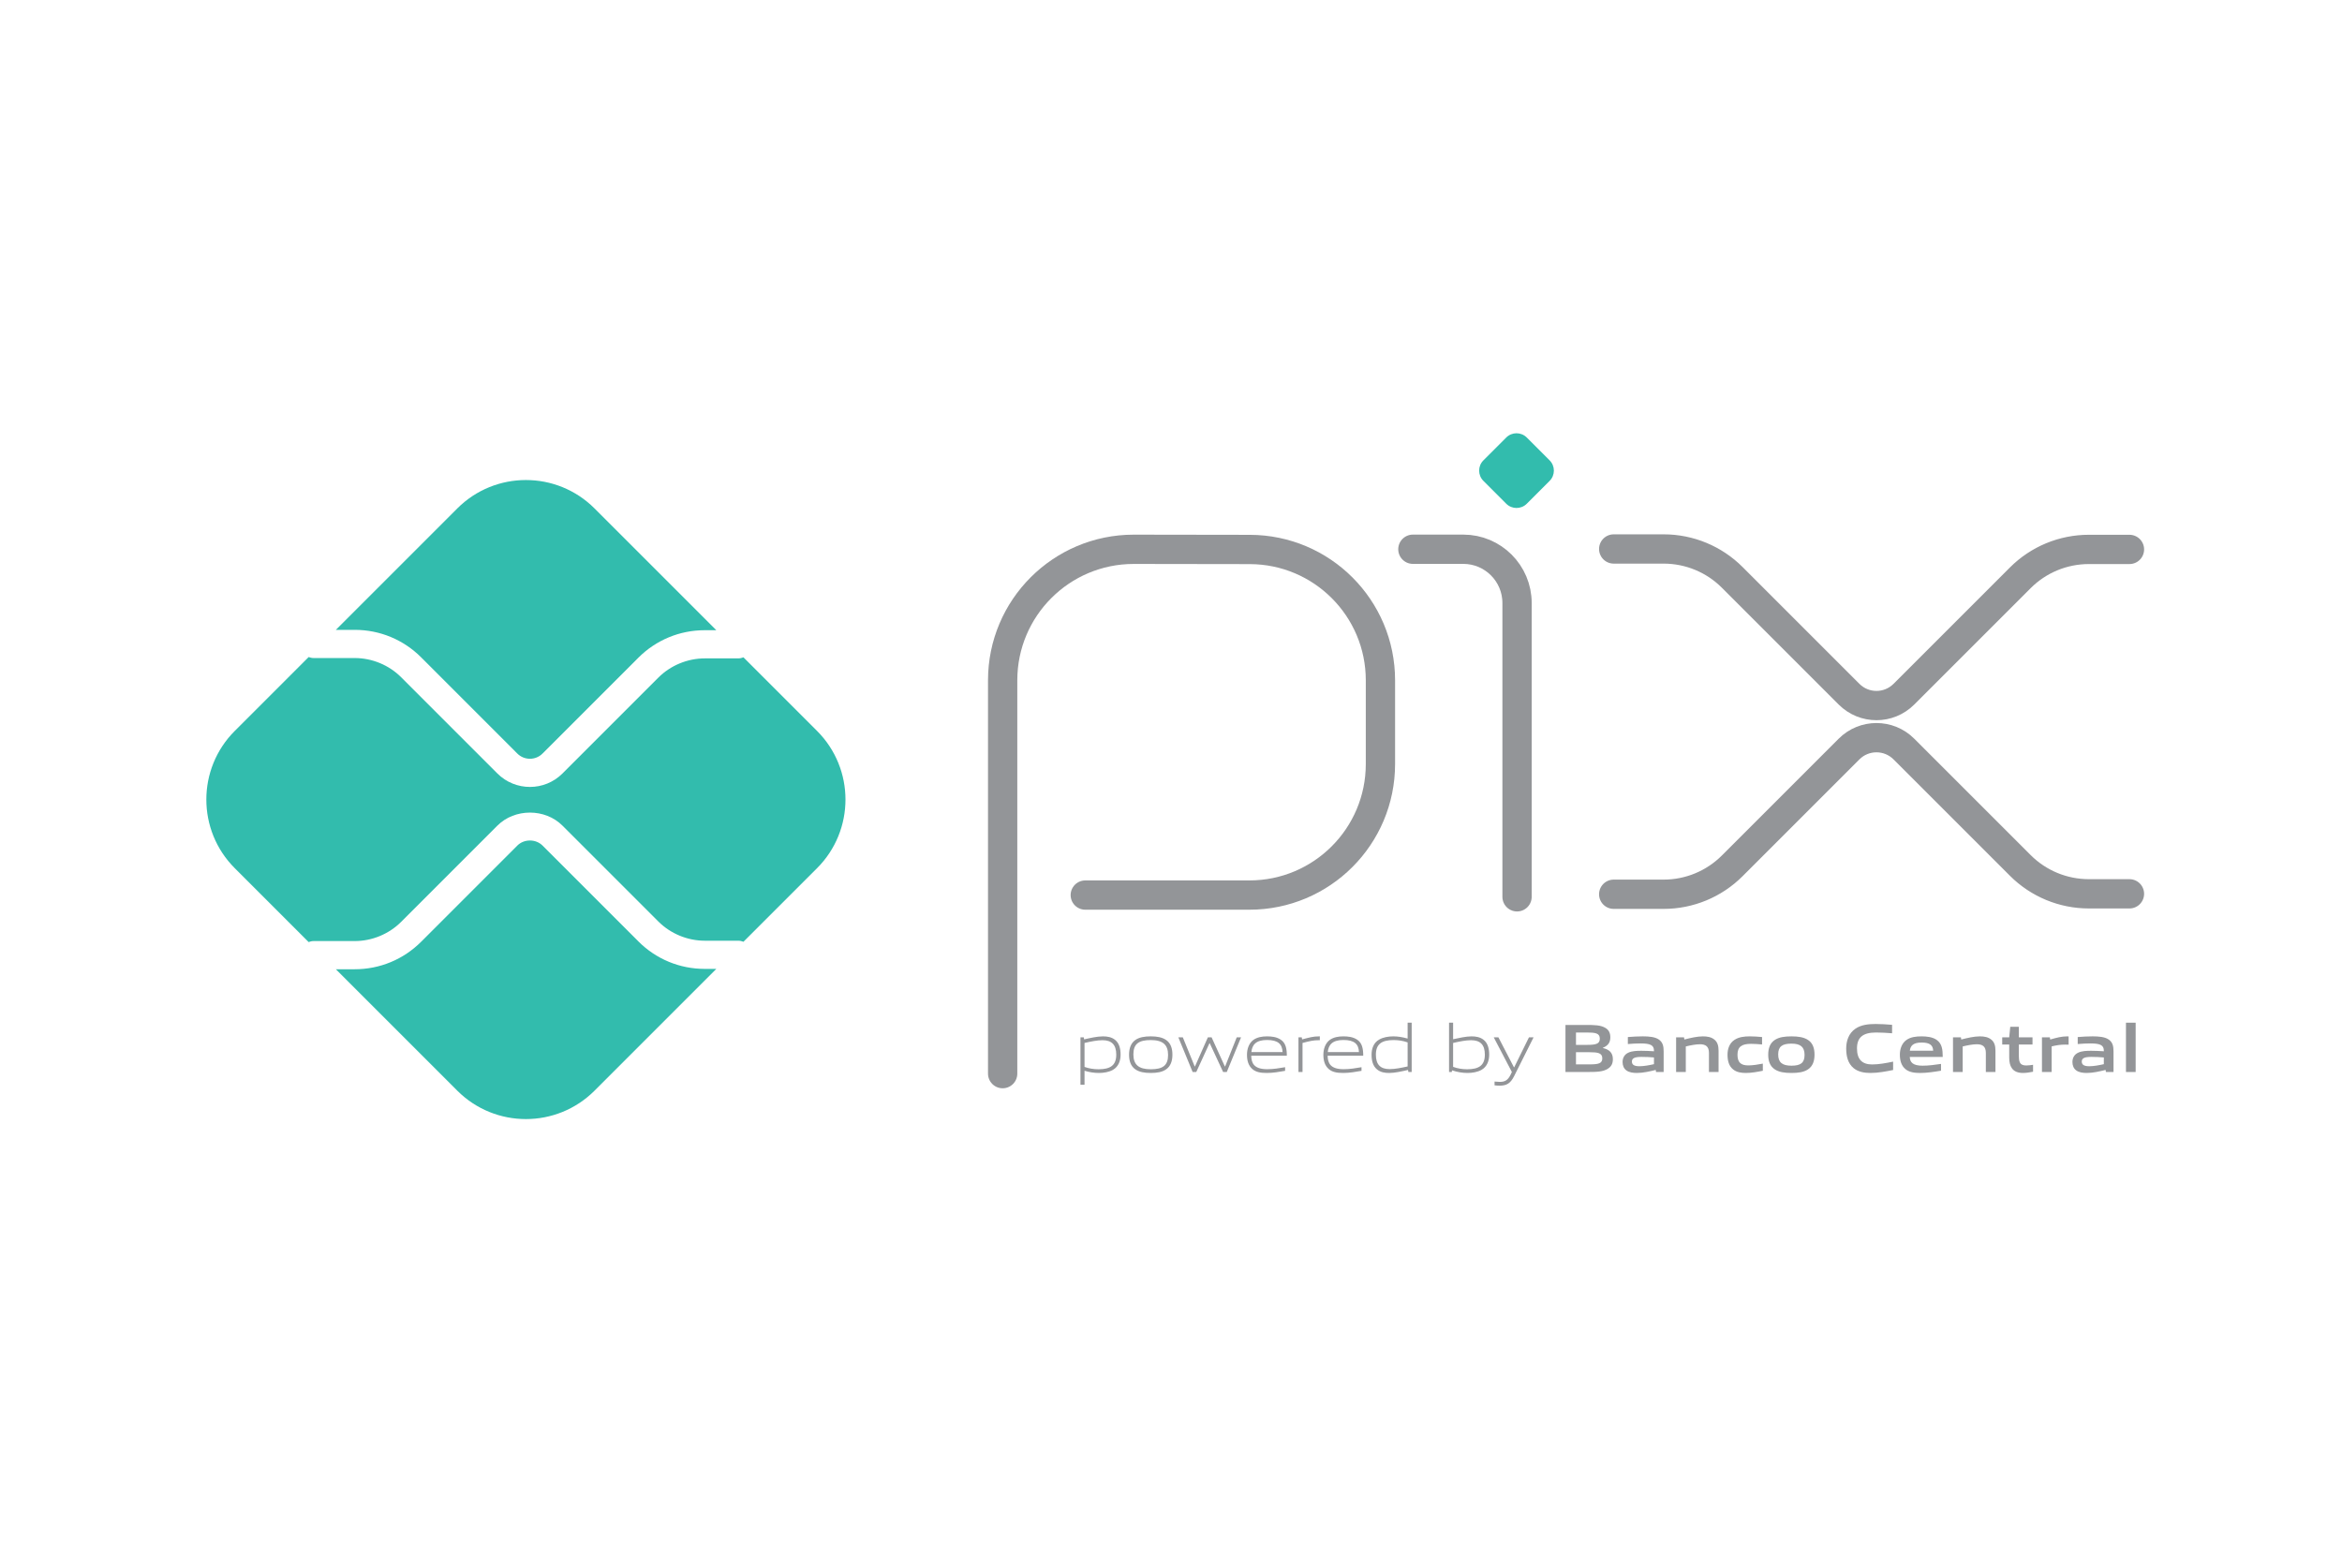 <svg width="227" height="152" viewBox="0 0 227 152" fill="none" xmlns="http://www.w3.org/2000/svg">
<path d="M97.183 104.076V65.95C97.183 58.935 102.87 53.248 109.885 53.248L121.142 53.265C128.137 53.279 133.8 58.953 133.8 65.948V74.064C133.8 81.079 128.113 86.766 121.098 86.766H105.191" stroke="#939598" stroke-width="2.839" stroke-miterlimit="10" stroke-linecap="round" stroke-linejoin="round"/>
<path d="M136.945 53.243H141.829C144.708 53.243 147.041 55.577 147.041 58.456V86.936" stroke="#939598" stroke-width="2.839" stroke-miterlimit="10" stroke-linecap="round" stroke-linejoin="round"/>
<path d="M145.994 48.831L143.78 46.616C143.23 46.066 143.23 45.175 143.78 44.626L145.993 42.413C146.543 41.862 147.435 41.862 147.985 42.413L150.198 44.626C150.748 45.175 150.748 46.066 150.198 46.616L147.984 48.831C147.435 49.38 146.544 49.38 145.994 48.831Z" fill="#32BCAD"/>
<path d="M156.409 53.217H161.252C163.743 53.217 166.133 54.207 167.894 55.968L179.221 67.295C180.688 68.763 183.067 68.763 184.534 67.295L195.82 56.01C197.581 54.249 199.97 53.259 202.462 53.259H206.399" stroke="#939598" stroke-width="2.839" stroke-miterlimit="10" stroke-linecap="round" stroke-linejoin="round"/>
<path d="M156.409 86.687H161.252C163.743 86.687 166.133 85.697 167.894 83.936L179.221 72.609C180.688 71.142 183.067 71.142 184.534 72.609L195.82 83.894C197.581 85.656 199.97 86.645 202.462 86.645H206.399" stroke="#939598" stroke-width="2.839" stroke-miterlimit="10" stroke-linecap="round" stroke-linejoin="round"/>
<path d="M68.311 93.923C65.881 93.923 63.595 92.977 61.876 91.259L52.585 81.967C51.932 81.313 50.795 81.315 50.143 81.967L40.818 91.293C39.099 93.011 36.813 93.957 34.383 93.957H32.552L44.32 105.725C47.995 109.4 53.954 109.4 57.629 105.725L69.43 93.923H68.311Z" fill="#32BCAD"/>
<path d="M34.383 61.057C36.813 61.057 39.099 62.004 40.818 63.721L50.143 73.049C50.815 73.72 51.911 73.723 52.585 73.048L61.876 63.755C63.595 62.038 65.881 61.091 68.311 61.091H69.43L57.629 49.29C53.953 45.614 47.995 45.614 44.32 49.29L32.552 61.057L34.383 61.057Z" fill="#32BCAD"/>
<path d="M79.192 70.853L72.06 63.721C71.903 63.784 71.733 63.823 71.554 63.823H68.311C66.635 63.823 64.994 64.503 63.809 65.688L54.518 74.98C53.648 75.85 52.506 76.284 51.364 76.284C50.222 76.284 49.08 75.85 48.211 74.981L38.885 65.654C37.7 64.469 36.059 63.789 34.383 63.789H30.396C30.226 63.789 30.067 63.749 29.917 63.693L22.756 70.853C19.081 74.528 19.081 80.487 22.756 84.162L29.916 91.322C30.067 91.265 30.226 91.225 30.396 91.225H34.383C36.059 91.225 37.7 90.545 38.885 89.36L48.21 80.034C49.896 78.35 52.834 78.35 54.518 80.035L63.809 89.326C64.994 90.511 66.635 91.191 68.311 91.191H71.554C71.733 91.191 71.903 91.231 72.06 91.293L79.192 84.162C82.867 80.487 82.867 74.528 79.192 70.853Z" fill="#32BCAD"/>
<path d="M106.863 100.836C106.337 100.836 105.724 100.962 105.118 101.102V103.425C105.538 103.579 106.017 103.652 106.477 103.652C107.642 103.652 108.194 103.259 108.194 102.233C108.194 101.268 107.742 100.836 106.863 100.836ZM104.725 105.15V100.556H105.045L105.079 100.756C105.618 100.629 106.363 100.463 106.896 100.463C107.329 100.463 107.742 100.529 108.088 100.809C108.488 101.135 108.614 101.661 108.614 102.233C108.614 102.833 108.414 103.399 107.868 103.712C107.489 103.925 106.976 104.011 106.517 104.011C106.044 104.011 105.591 103.938 105.118 103.798V105.15H104.725Z" fill="#939598"/>
<path d="M111.539 100.822C110.374 100.822 109.855 101.188 109.855 102.214C109.855 103.206 110.367 103.652 111.539 103.652C112.698 103.652 113.217 103.292 113.217 102.267C113.217 101.275 112.705 100.822 111.539 100.822ZM113.037 103.652C112.651 103.931 112.132 104.011 111.539 104.011C110.933 104.011 110.414 103.925 110.034 103.652C109.608 103.353 109.435 102.859 109.435 102.241C109.435 101.627 109.608 101.129 110.034 100.822C110.414 100.549 110.933 100.462 111.539 100.462C112.138 100.462 112.651 100.549 113.037 100.822C113.47 101.129 113.637 101.627 113.637 102.233C113.637 102.853 113.464 103.353 113.037 103.652Z" fill="#939598"/>
<path d="M118.553 103.918L117.255 101.129H117.228L115.95 103.918H115.597L114.212 100.556H114.645L115.797 103.379H115.823L117.075 100.556H117.434L118.72 103.379H118.746L119.872 100.556H120.291L118.906 103.918H118.553Z" fill="#939598"/>
<path d="M122.803 100.815C121.724 100.815 121.358 101.294 121.291 101.988H124.314C124.281 101.222 123.888 100.815 122.803 100.815ZM122.789 104.011C122.143 104.011 121.724 103.918 121.391 103.638C120.998 103.299 120.865 102.806 120.865 102.241C120.865 101.701 121.045 101.129 121.491 100.802C121.864 100.543 122.323 100.463 122.803 100.463C123.236 100.463 123.735 100.509 124.147 100.789C124.634 101.115 124.727 101.688 124.727 102.34H121.278C121.291 103.032 121.518 103.646 122.822 103.646C123.442 103.646 124.021 103.545 124.56 103.452V103.805C124.001 103.905 123.382 104.011 122.789 104.011Z" fill="#939598"/>
<path d="M125.854 103.918V100.556H126.174L126.208 100.756C126.92 100.576 127.253 100.463 127.879 100.463H127.926V100.836H127.832C127.306 100.836 126.987 100.908 126.248 101.102V103.918H125.854Z" fill="#939598"/>
<path d="M130.207 100.815C129.129 100.815 128.762 101.294 128.696 101.988H131.719C131.686 101.222 131.292 100.815 130.207 100.815ZM130.194 104.011C129.548 104.011 129.129 103.918 128.796 103.638C128.402 103.299 128.269 102.806 128.269 102.241C128.269 101.701 128.45 101.129 128.896 100.802C129.268 100.543 129.728 100.463 130.207 100.463C130.64 100.463 131.14 100.509 131.552 100.789C132.038 101.115 132.132 101.688 132.132 102.34H128.682C128.696 103.032 128.922 103.646 130.227 103.646C130.846 103.646 131.425 103.545 131.965 103.452V103.805C131.406 103.905 130.786 104.011 130.194 104.011Z" fill="#939598"/>
<path d="M136.435 101.049C136.016 100.895 135.537 100.822 135.077 100.822C133.912 100.822 133.359 101.215 133.359 102.24C133.359 103.212 133.812 103.638 134.69 103.638C135.217 103.638 135.829 103.512 136.435 103.379V101.049ZM136.509 103.918L136.475 103.718C135.936 103.845 135.19 104.012 134.657 104.012C134.225 104.012 133.812 103.952 133.466 103.665C133.066 103.339 132.94 102.813 132.94 102.24C132.94 101.641 133.139 101.075 133.685 100.769C134.065 100.549 134.577 100.463 135.044 100.463C135.51 100.463 135.963 100.543 136.435 100.676V99.138H136.828V103.918H136.509Z" fill="#939598"/>
<path d="M142.589 100.836C142.062 100.836 141.45 100.962 140.844 101.102V103.419C141.27 103.579 141.743 103.652 142.202 103.652C143.368 103.652 143.92 103.259 143.92 102.233C143.92 101.268 143.468 100.836 142.589 100.836ZM143.594 103.712C143.215 103.925 142.702 104.011 142.242 104.011C141.743 104.011 141.244 103.925 140.738 103.758L140.718 103.918H140.451V99.138H140.844V100.742C141.383 100.623 142.109 100.463 142.622 100.463C143.055 100.463 143.467 100.529 143.813 100.809C144.213 101.135 144.34 101.661 144.34 102.233C144.34 102.833 144.14 103.399 143.594 103.712Z" fill="#939598"/>
<path d="M144.861 105.21V104.844C145.054 104.864 145.234 104.877 145.361 104.877C145.847 104.877 146.14 104.737 146.413 104.184L146.539 103.918L144.782 100.556H145.234L146.739 103.459H146.766L148.197 100.556H148.643L146.752 104.331C146.406 105.017 146.033 105.243 145.347 105.243C145.194 105.243 145.028 105.23 144.861 105.21Z" fill="#939598"/>
<path d="M154.058 102.001H152.753V103.18H154.064C154.963 103.18 155.303 103.079 155.303 102.587C155.303 102.06 154.837 102.001 154.058 102.001ZM153.819 100.09H152.753V101.288H153.825C154.711 101.288 155.063 101.182 155.063 100.682C155.063 100.15 154.617 100.09 153.819 100.09ZM155.843 103.599C155.363 103.905 154.784 103.918 153.725 103.918H151.734V99.357H153.679C154.591 99.357 155.15 99.37 155.616 99.65C155.949 99.85 156.082 100.156 156.082 100.556C156.082 101.035 155.883 101.355 155.363 101.568V101.594C155.949 101.728 156.329 102.028 156.329 102.673C156.329 103.113 156.169 103.399 155.843 103.599Z" fill="#939598"/>
<path d="M160.312 102.507C159.919 102.473 159.52 102.454 159.1 102.454C158.414 102.454 158.174 102.593 158.174 102.906C158.174 103.199 158.374 103.359 158.9 103.359C159.34 103.359 159.866 103.259 160.312 103.159V102.507ZM160.512 103.918L160.485 103.718C159.912 103.859 159.247 104.011 158.66 104.011C158.301 104.011 157.915 103.965 157.641 103.765C157.389 103.585 157.269 103.292 157.269 102.953C157.269 102.573 157.435 102.22 157.835 102.041C158.188 101.874 158.66 101.861 159.094 101.861C159.446 101.861 159.919 101.881 160.312 101.908V101.847C160.312 101.321 159.966 101.148 159.02 101.148C158.654 101.148 158.208 101.168 157.781 101.208V100.529C158.254 100.489 158.787 100.462 159.227 100.462C159.812 100.462 160.419 100.509 160.791 100.775C161.177 101.049 161.251 101.428 161.251 101.927V103.918L160.512 103.918Z" fill="#939598"/>
<path d="M165.641 103.918V102.06C165.641 101.448 165.328 101.228 164.769 101.228C164.356 101.228 163.837 101.335 163.397 101.441V103.918H162.458V100.556H163.224L163.257 100.769C163.849 100.616 164.509 100.463 165.055 100.463C165.468 100.463 165.887 100.522 166.207 100.809C166.473 101.049 166.573 101.381 166.573 101.861V103.918H165.641Z" fill="#939598"/>
<path d="M169.226 104.011C168.793 104.011 168.32 103.952 167.974 103.659C167.561 103.326 167.441 102.8 167.441 102.233C167.441 101.701 167.614 101.121 168.127 100.796C168.547 100.522 169.066 100.463 169.605 100.463C169.991 100.463 170.371 100.489 170.79 100.529V101.248C170.45 101.215 170.044 101.188 169.718 101.188C168.826 101.188 168.407 101.468 168.407 102.241C168.407 102.967 168.719 103.279 169.452 103.279C169.878 103.279 170.378 103.199 170.864 103.106V103.798C170.337 103.905 169.765 104.011 169.226 104.011Z" fill="#939598"/>
<path d="M173.637 101.168C172.745 101.168 172.352 101.448 172.352 102.214C172.352 102.98 172.738 103.306 173.637 103.306C174.522 103.306 174.908 103.032 174.908 102.267C174.908 101.501 174.529 101.168 173.637 101.168ZM175.248 103.659C174.835 103.938 174.296 104.011 173.637 104.011C172.964 104.011 172.425 103.931 172.019 103.659C171.553 103.352 171.386 102.846 171.386 102.241C171.386 101.634 171.553 101.121 172.019 100.815C172.425 100.542 172.964 100.463 173.637 100.463C174.303 100.463 174.835 100.542 175.248 100.815C175.714 101.121 175.874 101.634 175.874 102.233C175.874 102.84 175.708 103.352 175.248 103.659Z" fill="#939598"/>
<path d="M181.295 104.011C180.729 104.011 180.116 103.918 179.657 103.539C179.111 103.086 178.944 102.387 178.944 101.634C178.944 100.962 179.157 100.163 179.87 99.697C180.422 99.338 181.108 99.264 181.801 99.264C182.307 99.264 182.826 99.297 183.392 99.344V100.163C182.906 100.123 182.307 100.089 181.841 100.089C180.542 100.089 179.99 100.583 179.99 101.634C179.99 102.707 180.502 103.186 181.461 103.186C182.087 103.186 182.786 103.06 183.492 102.913V103.725C182.786 103.865 182.047 104.011 181.295 104.011Z" fill="#939598"/>
<path d="M186.251 101.062C185.472 101.062 185.172 101.342 185.112 101.854H187.376C187.349 101.308 187.03 101.062 186.251 101.062ZM186.111 104.012C185.558 104.012 185.059 103.945 184.686 103.638C184.286 103.306 184.146 102.806 184.146 102.233C184.146 101.721 184.313 101.148 184.779 100.815C185.192 100.522 185.718 100.463 186.251 100.463C186.73 100.463 187.296 100.516 187.709 100.802C188.249 101.182 188.295 101.768 188.301 102.46H185.106C185.125 102.973 185.398 103.306 186.344 103.306C186.93 103.306 187.582 103.219 188.135 103.133V103.792C187.489 103.899 186.783 104.012 186.111 104.012Z" fill="#939598"/>
<path d="M192.479 103.918V102.06C192.479 101.448 192.166 101.228 191.606 101.228C191.194 101.228 190.674 101.335 190.235 101.441V103.918H189.296V100.556H190.062L190.095 100.769C190.687 100.616 191.347 100.463 191.893 100.463C192.305 100.463 192.725 100.522 193.045 100.809C193.311 101.049 193.411 101.381 193.411 101.861V103.918H192.479Z" fill="#939598"/>
<path d="M196.083 104.011C195.631 104.011 195.218 103.885 194.991 103.532C194.825 103.292 194.745 102.967 194.745 102.513V101.255H194.066V100.556H194.745L194.845 99.537H195.677V100.556H197.002V101.255H195.677V102.334C195.677 102.593 195.697 102.813 195.77 102.973C195.87 103.199 196.09 103.285 196.383 103.285C196.602 103.285 196.869 103.252 197.055 103.22V103.891C196.749 103.952 196.396 104.011 196.083 104.011Z" fill="#939598"/>
<path d="M197.918 103.918V100.556H198.684L198.717 100.769C199.337 100.596 199.796 100.463 200.382 100.463C200.409 100.463 200.449 100.463 200.502 100.469V101.268C200.395 101.262 200.269 101.262 200.175 101.262C199.716 101.262 199.37 101.315 198.857 101.435V103.918L197.918 103.918Z" fill="#939598"/>
<path d="M203.915 102.507C203.522 102.473 203.123 102.454 202.703 102.454C202.017 102.454 201.777 102.593 201.777 102.906C201.777 103.199 201.977 103.359 202.503 103.359C202.943 103.359 203.468 103.259 203.915 103.159V102.507ZM204.115 103.918L204.088 103.718C203.515 103.859 202.85 104.011 202.263 104.011C201.904 104.011 201.518 103.965 201.244 103.765C200.992 103.585 200.872 103.292 200.872 102.953C200.872 102.573 201.038 102.22 201.438 102.041C201.791 101.874 202.263 101.861 202.696 101.861C203.049 101.861 203.522 101.881 203.915 101.908V101.847C203.915 101.321 203.568 101.148 202.623 101.148C202.257 101.148 201.811 101.168 201.384 101.208V100.529C201.857 100.489 202.39 100.462 202.83 100.462C203.415 100.462 204.022 100.509 204.394 100.775C204.78 101.049 204.854 101.428 204.854 101.927V103.918L204.115 103.918Z" fill="#939598"/>
<path d="M206.061 99.138H207V103.918H206.061V99.138Z" fill="#939598"/>
</svg>
